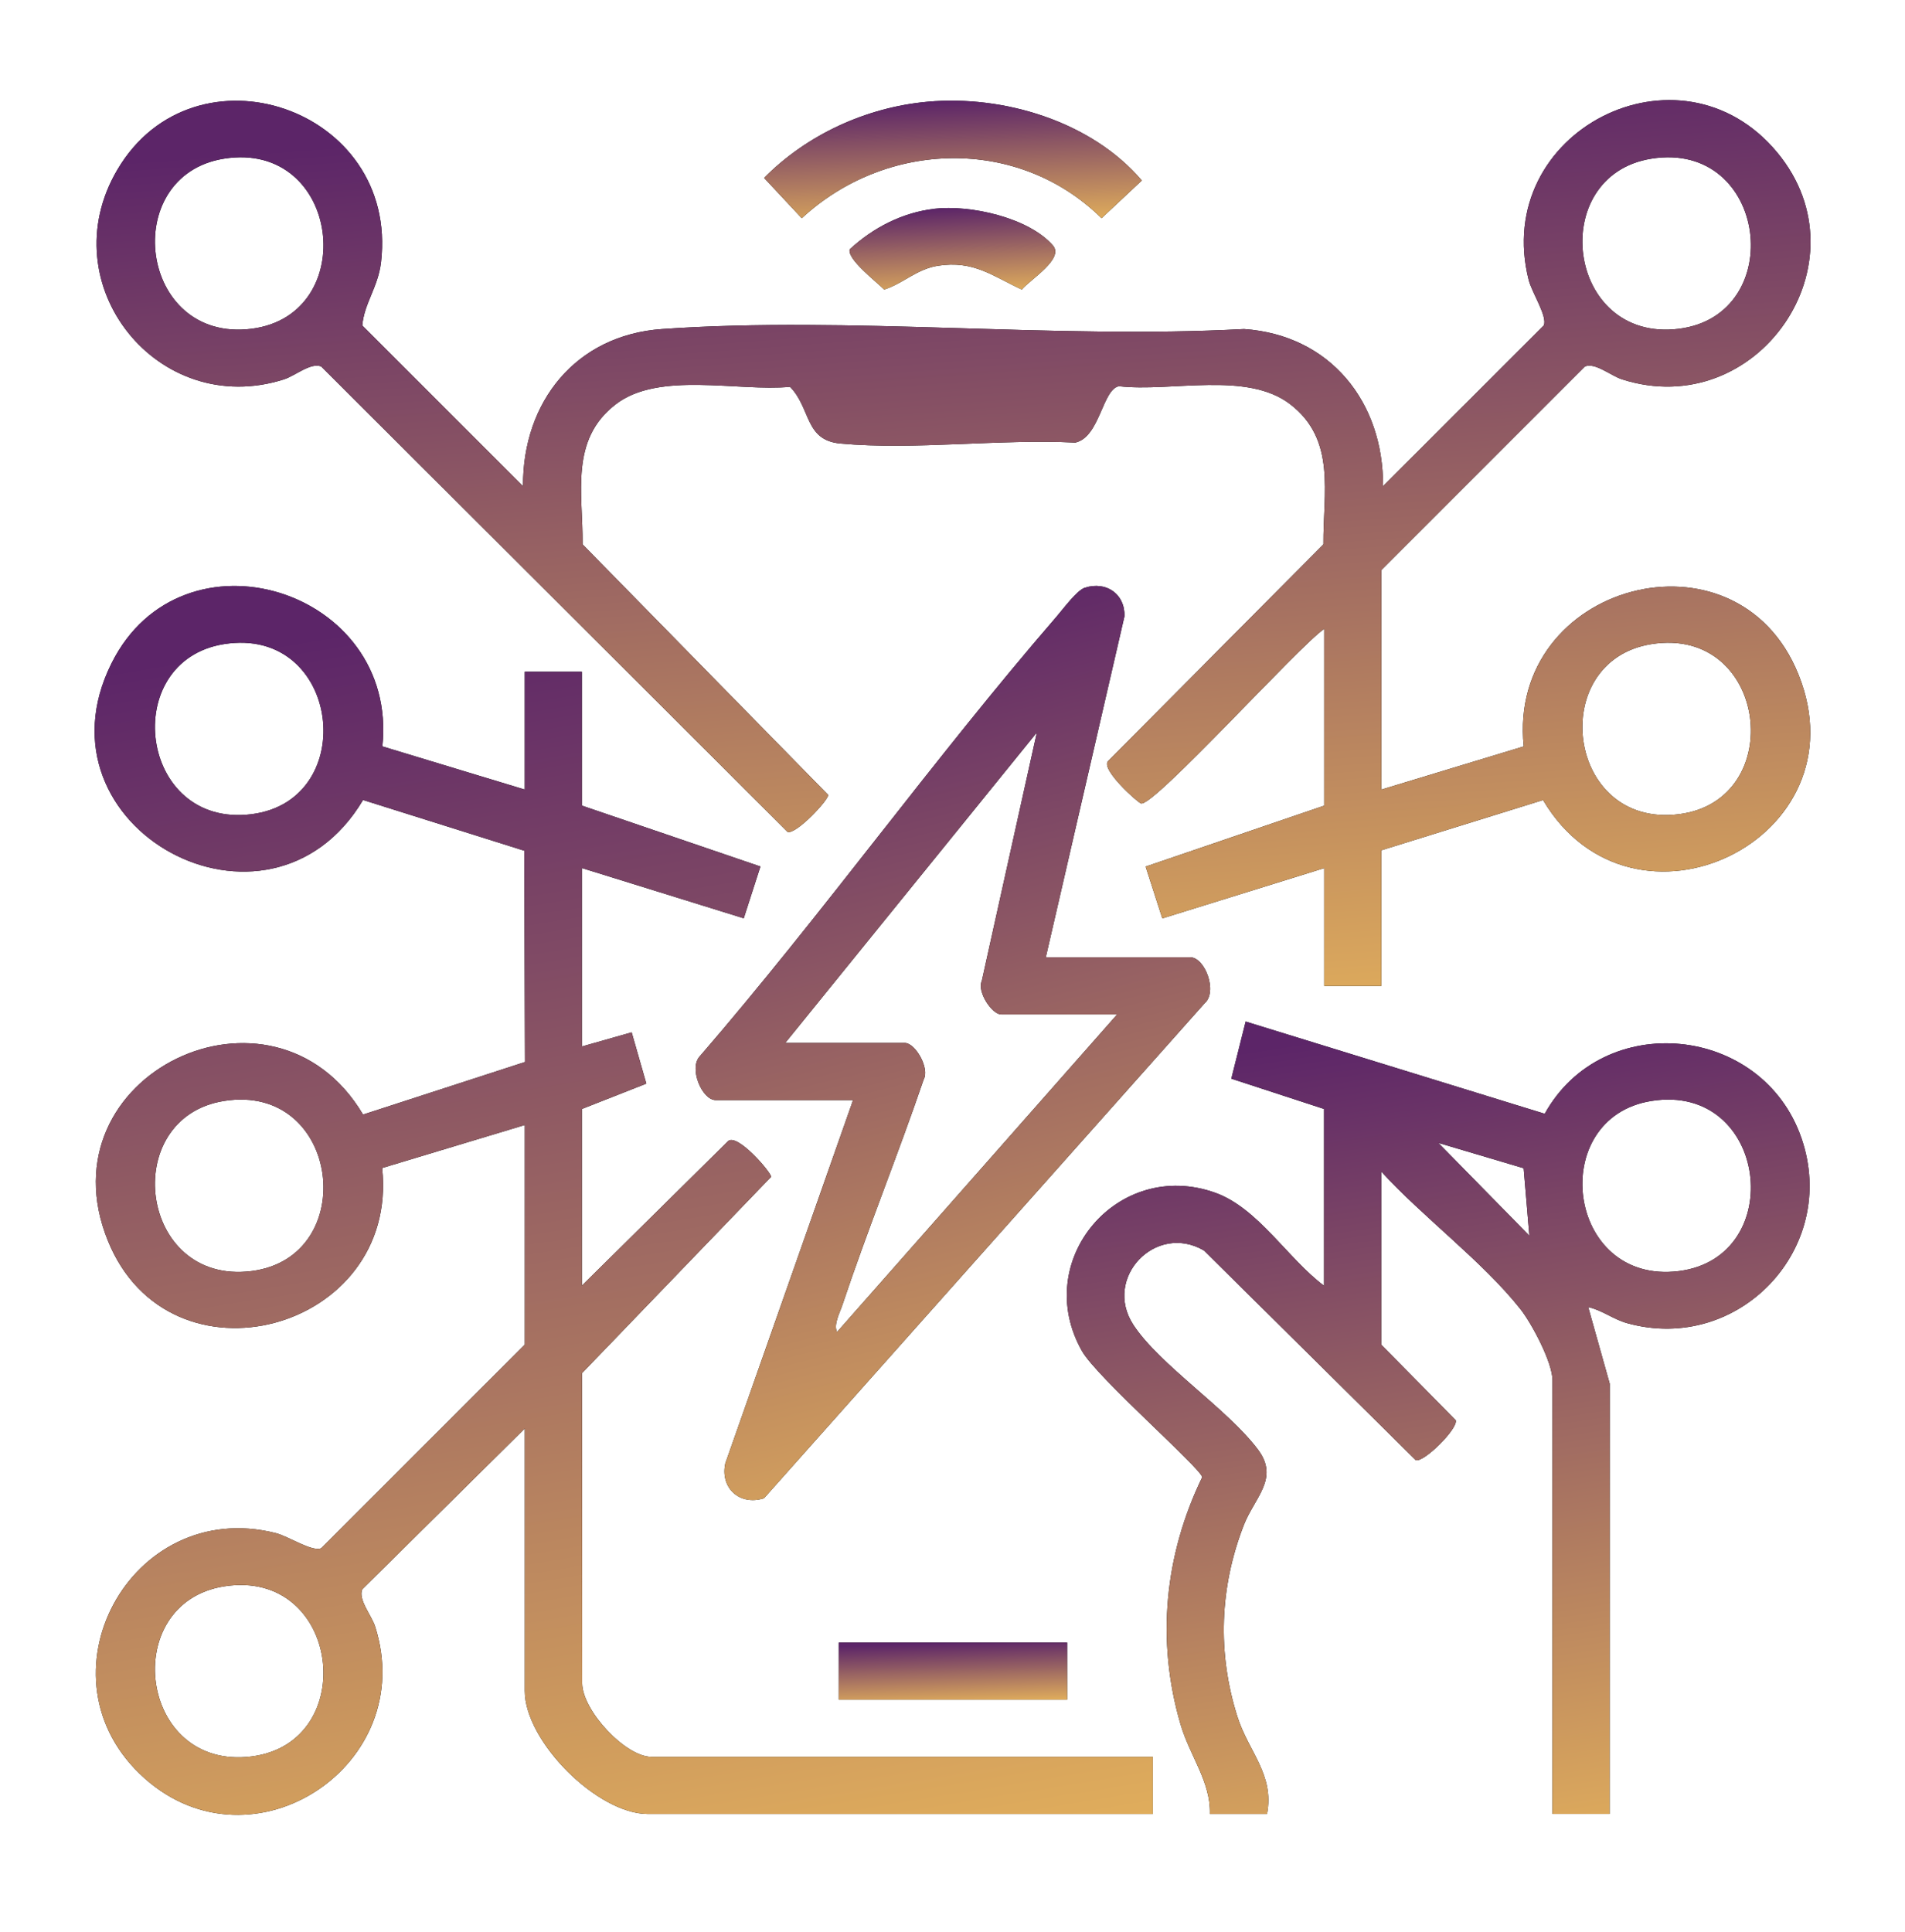 <svg width="72" height="73" viewBox="0 0 72 73" fill="none" xmlns="http://www.w3.org/2000/svg">
<path d="M50.046 23.767C49.121 24.387 43.606 30.49 43.127 30.362C42.997 30.327 41.587 29.066 41.881 28.761L50.019 20.57C50.003 18.625 50.514 16.62 48.761 15.274C47.124 14.017 44.264 14.823 42.29 14.595C41.664 14.712 41.571 16.518 40.643 16.725C37.793 16.581 34.57 17.016 31.764 16.761C30.406 16.637 30.659 15.438 29.86 14.618C27.886 14.803 24.906 14.022 23.276 15.275C21.524 16.621 22.035 18.629 22.019 20.571L31.303 30.041C31.303 30.241 30.119 31.512 29.773 31.442L12.141 13.851C11.763 13.681 11.154 14.201 10.737 14.335C5.979 15.858 1.879 10.753 4.435 6.415C7.344 1.477 15.08 4.063 14.402 9.907C14.292 10.851 13.761 11.469 13.693 12.3L19.768 18.374C19.748 15.189 21.763 12.661 25.021 12.434C32.145 11.939 39.835 12.823 47.019 12.434C50.276 12.661 52.292 15.186 52.272 18.374L58.347 12.3C58.499 11.963 57.897 11.06 57.776 10.579C56.359 4.969 63.494 1.32 67.175 5.767C70.616 9.925 66.419 15.975 61.304 14.335C60.886 14.201 60.276 13.681 59.9 13.851L52.207 21.543V29.838L57.589 28.206C56.958 22.04 65.635 19.7 67.968 25.475C70.498 31.739 61.716 35.952 58.32 30.234L52.207 32.132V37.257H50.049V32.806L43.93 34.705L43.299 32.747L50.049 30.445V23.77L50.046 23.767ZM8.469 5.996C4.483 6.628 5.24 12.96 9.504 12.424C13.643 11.904 12.872 5.296 8.469 5.996ZM62.418 5.996C58.432 6.628 59.19 12.96 63.454 12.424C67.592 11.904 66.822 5.296 62.418 5.996ZM62.418 24.34C58.432 24.972 59.19 31.304 63.454 30.768C67.592 30.248 66.822 23.64 62.418 24.34Z" fill="black"/>
<path d="M50.046 23.767C49.121 24.387 43.606 30.49 43.127 30.362C42.997 30.327 41.587 29.066 41.881 28.761L50.019 20.57C50.003 18.625 50.514 16.62 48.761 15.274C47.124 14.017 44.264 14.823 42.29 14.595C41.664 14.712 41.571 16.518 40.643 16.725C37.793 16.581 34.57 17.016 31.764 16.761C30.406 16.637 30.659 15.438 29.86 14.618C27.886 14.803 24.906 14.022 23.276 15.275C21.524 16.621 22.035 18.629 22.019 20.571L31.303 30.041C31.303 30.241 30.119 31.512 29.773 31.442L12.141 13.851C11.763 13.681 11.154 14.201 10.737 14.335C5.979 15.858 1.879 10.753 4.435 6.415C7.344 1.477 15.08 4.063 14.402 9.907C14.292 10.851 13.761 11.469 13.693 12.3L19.768 18.374C19.748 15.189 21.763 12.661 25.021 12.434C32.145 11.939 39.835 12.823 47.019 12.434C50.276 12.661 52.292 15.186 52.272 18.374L58.347 12.3C58.499 11.963 57.897 11.06 57.776 10.579C56.359 4.969 63.494 1.32 67.175 5.767C70.616 9.925 66.419 15.975 61.304 14.335C60.886 14.201 60.276 13.681 59.9 13.851L52.207 21.543V29.838L57.589 28.206C56.958 22.04 65.635 19.7 67.968 25.475C70.498 31.739 61.716 35.952 58.32 30.234L52.207 32.132V37.257H50.049V32.806L43.93 34.705L43.299 32.747L50.049 30.445V23.77L50.046 23.767ZM8.469 5.996C4.483 6.628 5.24 12.96 9.504 12.424C13.643 11.904 12.872 5.296 8.469 5.996ZM62.418 5.996C58.432 6.628 59.19 12.96 63.454 12.424C67.592 11.904 66.822 5.296 62.418 5.996ZM62.418 24.34C58.432 24.972 59.19 31.304 63.454 30.768C67.592 30.248 66.822 23.64 62.418 24.34Z" fill="url(#paint0_linear_1093_84)"/>
<path d="M19.833 42.514L14.444 44.138C15.098 50.309 6.406 52.654 4.074 46.877C1.542 40.613 10.326 36.4 13.722 42.118L19.84 40.132L19.816 32.148L13.722 30.231C10.162 36.203 1.109 31.305 4.212 25.071C6.877 19.716 15.077 22.266 14.452 28.205L19.833 29.836V25.385H21.991V30.442L28.741 32.744L28.11 34.702L21.991 32.803V39.546L23.874 39.011L24.429 40.949L21.991 41.908V48.584L27.524 43.117C27.877 42.827 29.144 44.298 29.144 44.471L21.994 51.893L22.003 63.613C22.016 64.648 23.643 66.389 24.621 66.389H43.571V68.548H24.487C22.581 68.548 19.834 65.805 19.834 63.895V53.982L13.693 60.056C13.523 60.433 14.043 61.042 14.177 61.46C15.85 66.683 9.567 70.85 5.468 67.203C1.214 63.419 4.925 56.544 10.421 57.934C10.902 58.054 11.805 58.658 12.142 58.505L19.834 50.813V42.518L19.833 42.514ZM8.468 24.34C4.483 24.972 5.24 31.304 9.504 30.768C13.642 30.248 12.872 23.64 8.468 24.34ZM8.468 41.604C4.483 42.236 5.24 48.568 9.504 48.032C13.642 47.512 12.872 40.904 8.468 41.604ZM8.468 59.947C4.483 60.579 5.24 66.91 9.504 66.375C13.642 65.855 12.872 59.247 8.468 59.947Z" fill="black"/>
<path d="M19.833 42.514L14.444 44.138C15.098 50.309 6.406 52.654 4.074 46.877C1.542 40.613 10.326 36.4 13.722 42.118L19.84 40.132L19.816 32.148L13.722 30.231C10.162 36.203 1.109 31.305 4.212 25.071C6.877 19.716 15.077 22.266 14.452 28.205L19.833 29.836V25.385H21.991V30.442L28.741 32.744L28.11 34.702L21.991 32.803V39.546L23.874 39.011L24.429 40.949L21.991 41.908V48.584L27.524 43.117C27.877 42.827 29.144 44.298 29.144 44.471L21.994 51.893L22.003 63.613C22.016 64.648 23.643 66.389 24.621 66.389H43.571V68.548H24.487C22.581 68.548 19.834 65.805 19.834 63.895V53.982L13.693 60.056C13.523 60.433 14.043 61.042 14.177 61.46C15.85 66.683 9.567 70.85 5.468 67.203C1.214 63.419 4.925 56.544 10.421 57.934C10.902 58.054 11.805 58.658 12.142 58.505L19.834 50.813V42.518L19.833 42.514ZM8.468 24.34C4.483 24.972 5.24 31.304 9.504 30.768C13.642 30.248 12.872 23.64 8.468 24.34ZM8.468 41.604C4.483 42.236 5.24 48.568 9.504 48.032C13.642 47.512 12.872 40.904 8.468 41.604ZM8.468 59.947C4.483 60.579 5.24 66.91 9.504 66.375C13.642 65.855 12.872 59.247 8.468 59.947Z" fill="url(#paint1_linear_1093_84)"/>
<path d="M50.046 41.908L46.538 40.762L47.08 38.603L58.383 42.088C60.584 38.123 66.613 38.712 68.089 43.017C69.515 47.172 65.718 51.167 61.507 50.004C60.968 49.855 60.556 49.511 60.027 49.394L60.84 52.289L60.836 68.546H58.677V52.159C58.677 51.485 57.895 50.015 57.461 49.465C56.048 47.676 53.765 45.983 52.203 44.269V50.811L55.021 53.671C55.106 53.992 53.825 55.262 53.512 55.18L45.507 47.257C43.687 46.19 41.677 48.288 42.836 50.064C43.824 51.577 46.411 53.252 47.553 54.789C48.357 55.87 47.418 56.59 47.013 57.625C46.096 59.975 46.002 62.461 46.77 64.877C47.19 66.199 48.174 67.067 47.887 68.548H45.729C45.763 67.328 44.967 66.356 44.614 65.144C43.694 61.986 44.014 58.766 45.438 55.821C45.369 55.461 41.468 52.061 40.896 51.058C38.955 47.642 42.245 43.752 45.935 45.074C47.553 45.655 48.688 47.58 50.043 48.587V41.911L50.046 41.908ZM62.418 41.604C58.432 42.236 59.19 48.568 63.454 48.032C67.592 47.512 66.822 40.904 62.418 41.604ZM57.586 44.146L54.362 43.189L57.802 46.694L57.586 44.146Z" fill="black"/>
<path d="M50.046 41.908L46.538 40.762L47.08 38.603L58.383 42.088C60.584 38.123 66.613 38.712 68.089 43.017C69.515 47.172 65.718 51.167 61.507 50.004C60.968 49.855 60.556 49.511 60.027 49.394L60.84 52.289L60.836 68.546H58.677V52.159C58.677 51.485 57.895 50.015 57.461 49.465C56.048 47.676 53.765 45.983 52.203 44.269V50.811L55.021 53.671C55.106 53.992 53.825 55.262 53.512 55.18L45.507 47.257C43.687 46.19 41.677 48.288 42.836 50.064C43.824 51.577 46.411 53.252 47.553 54.789C48.357 55.87 47.418 56.59 47.013 57.625C46.096 59.975 46.002 62.461 46.77 64.877C47.19 66.199 48.174 67.067 47.887 68.548H45.729C45.763 67.328 44.967 66.356 44.614 65.144C43.694 61.986 44.014 58.766 45.438 55.821C45.369 55.461 41.468 52.061 40.896 51.058C38.955 47.642 42.245 43.752 45.935 45.074C47.553 45.655 48.688 47.58 50.043 48.587V41.911L50.046 41.908ZM62.418 41.604C58.432 42.236 59.19 48.568 63.454 48.032C67.592 47.512 66.822 40.904 62.418 41.604ZM57.586 44.146L54.362 43.189L57.802 46.694L57.586 44.146Z" fill="url(#paint2_linear_1093_84)"/>
<path d="M39.525 36.175H44.987C45.541 36.175 46.038 37.483 45.52 37.923L28.876 56.617C27.956 56.911 27.209 56.229 27.415 55.295L32.242 41.572H27.049C26.53 41.572 26.018 40.351 26.46 39.903C31.113 34.516 35.279 28.68 39.934 23.3C40.189 23.005 40.7 22.308 41.002 22.21C41.806 21.952 42.525 22.443 42.499 23.29L39.526 36.178L39.525 36.175ZM42.222 38.334H37.839C37.489 38.334 36.919 37.471 37.106 37.071L39.188 27.679L29.678 39.412H34.197C34.597 39.412 35.148 40.371 34.91 40.795C33.935 43.652 32.792 46.461 31.835 49.324C31.739 49.613 31.498 50.045 31.635 50.336L42.224 38.332L42.222 38.334Z" fill="black"/>
<path d="M39.525 36.175H44.987C45.541 36.175 46.038 37.483 45.52 37.923L28.876 56.617C27.956 56.911 27.209 56.229 27.415 55.295L32.242 41.572H27.049C26.53 41.572 26.018 40.351 26.46 39.903C31.113 34.516 35.279 28.68 39.934 23.3C40.189 23.005 40.7 22.308 41.002 22.21C41.806 21.952 42.525 22.443 42.499 23.29L39.526 36.178L39.525 36.175ZM42.222 38.334H37.839C37.489 38.334 36.919 37.471 37.106 37.071L39.188 27.679L29.678 39.412H34.197C34.597 39.412 35.148 40.371 34.91 40.795C33.935 43.652 32.792 46.461 31.835 49.324C31.739 49.613 31.498 50.045 31.635 50.336L42.224 38.332L42.222 38.334Z" fill="url(#paint3_linear_1093_84)"/>
<path d="M35.047 3.846C37.94 3.582 41.258 4.592 43.156 6.821L41.633 8.246C38.484 5.146 33.495 5.296 30.304 8.246L28.879 6.724C30.495 5.088 32.74 4.056 35.047 3.846Z" fill="black"/>
<path d="M35.047 3.846C37.94 3.582 41.258 4.592 43.156 6.821L41.633 8.246C38.484 5.146 33.495 5.296 30.304 8.246L28.879 6.724C30.495 5.088 32.74 4.056 35.047 3.846Z" fill="url(#paint4_linear_1093_84)"/>
<path d="M40.333 62.071H31.702V64.229H40.333V62.071Z" fill="black"/>
<path d="M40.333 62.071H31.702V64.229H40.333V62.071Z" fill="url(#paint5_linear_1093_84)"/>
<path d="M35.315 7.889C36.658 7.734 38.87 8.215 39.792 9.272C40.234 9.777 38.951 10.549 38.621 10.941C37.516 10.432 36.796 9.83 35.444 10.043C34.644 10.169 34.118 10.725 33.417 10.941C33.137 10.657 32.003 9.79 32.116 9.421C32.998 8.605 34.106 8.03 35.316 7.891L35.315 7.889Z" fill="black"/>
<path d="M35.315 7.889C36.658 7.734 38.87 8.215 39.792 9.272C40.234 9.777 38.951 10.549 38.621 10.941C37.516 10.432 36.796 9.83 35.444 10.043C34.644 10.169 34.118 10.725 33.417 10.941C33.137 10.657 32.003 9.79 32.116 9.421C32.998 8.605 34.106 8.03 35.316 7.891L35.315 7.889Z" fill="url(#paint6_linear_1093_84)"/>
<defs>
<linearGradient id="paint0_linear_1093_84" x1="36.039" y1="3.782" x2="39.272" y2="47.824" gradientUnits="userSpaceOnUse">
<stop stop-color="#5C2568"/>
<stop offset="1" stop-color="#FFCD59"/>
</linearGradient>
<linearGradient id="paint1_linear_1093_84" x1="23.573" y1="22.143" x2="33.434" y2="81.945" gradientUnits="userSpaceOnUse">
<stop stop-color="#5C2568"/>
<stop offset="1" stop-color="#FFCD59"/>
</linearGradient>
<linearGradient id="paint2_linear_1093_84" x1="54.357" y1="38.603" x2="60.223" y2="77.324" gradientUnits="userSpaceOnUse">
<stop stop-color="#5C2568"/>
<stop offset="1" stop-color="#FFCD59"/>
</linearGradient>
<linearGradient id="paint3_linear_1093_84" x1="36.015" y1="22.141" x2="46.854" y2="65.102" gradientUnits="userSpaceOnUse">
<stop stop-color="#5C2568"/>
<stop offset="1" stop-color="#FFCD59"/>
</linearGradient>
<linearGradient id="paint4_linear_1093_84" x1="36.017" y1="3.805" x2="36.277" y2="9.668" gradientUnits="userSpaceOnUse">
<stop stop-color="#5C2568"/>
<stop offset="1" stop-color="#FFCD59"/>
</linearGradient>
<linearGradient id="paint5_linear_1093_84" x1="36.017" y1="62.071" x2="36.119" y2="64.922" gradientUnits="userSpaceOnUse">
<stop stop-color="#5C2568"/>
<stop offset="1" stop-color="#FFCD59"/>
</linearGradient>
<linearGradient id="paint6_linear_1093_84" x1="35.996" y1="7.861" x2="36.224" y2="11.922" gradientUnits="userSpaceOnUse">
<stop stop-color="#5C2568"/>
<stop offset="1" stop-color="#FFCD59"/>
</linearGradient>
</defs>
</svg>
